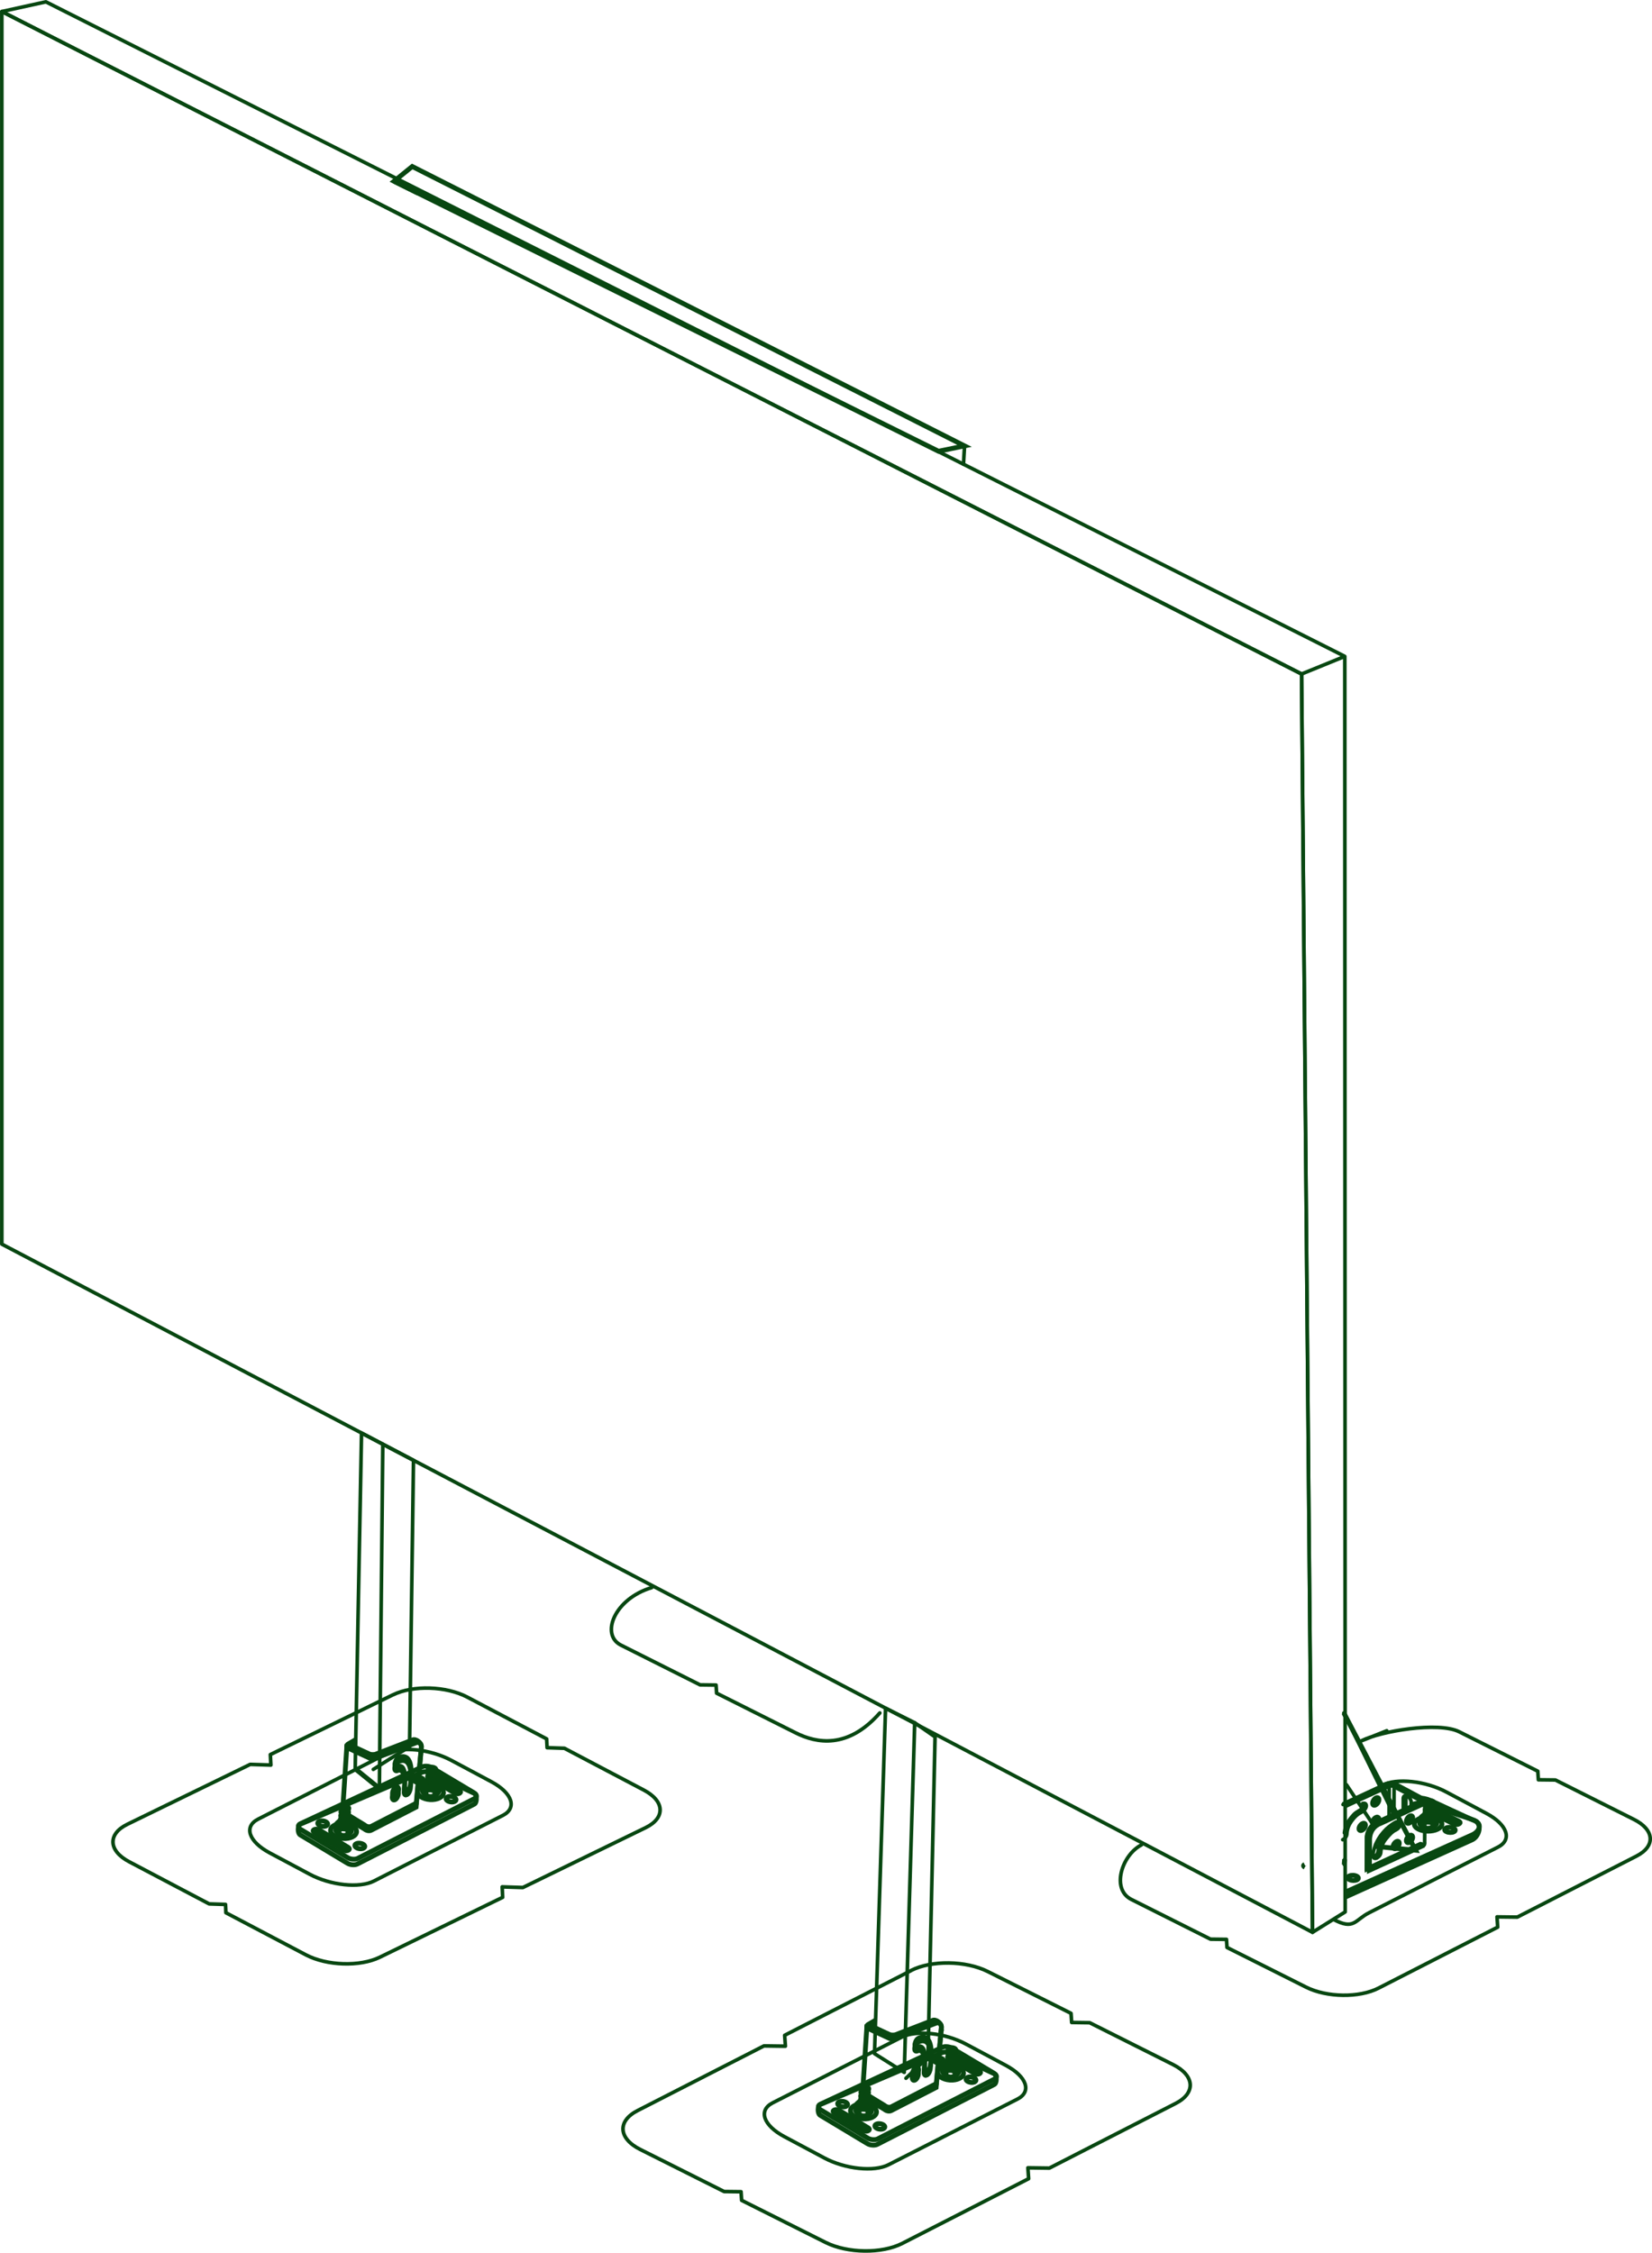 <?xml version="1.0" encoding="UTF-8"?>
<svg id="Layer_2" data-name="Layer 2" xmlns="http://www.w3.org/2000/svg" viewBox="0 0 342.39 466.84">
  <g id="Layer_2-2" data-name="Layer 2">
    <g id="Layer_1-2" data-name="Layer 1-2">
      <path d="M188.8,408.35c4.24-2.17,11.36-2.08,15.91.2l17.27,8.67.13,1.89,3.73.05,17.27,8.67c4.54,2.28,4.79,5.89.55,8.06l-26.17,13.4-4.45-.06.15,2.26-26.18,13.4c-4.24,2.17-11.36,2.08-15.91-.2l-17.39-8.72-.12-1.78-3.51-.04-17.38-8.72c-4.55-2.28-4.79-5.89-.55-8.06l26.18-13.4,4.45.06-.15-2.26,26.18-13.4v-.02Z" style="fill: none; stroke: #084711; stroke-linecap: round; stroke-linejoin: round; stroke-width: .75px;"/>
      <path d="M160.14,435.77l26.71-13.6c3.02-1.54,8.99-.91,13.33,1.41l8.3,4.43c4.34,2.32,5.41,5.44,2.39,6.98l-26.71,13.6c-3.02,1.54-8.99.91-13.33-1.41l-8.3-4.43c-4.34-2.32-5.41-5.44-2.39-6.98h0Z" style="fill: none; stroke: #084711; stroke-miterlimit: 10; stroke-width: .75px;"/>
      <path d="M286.45,369.95c3.02-1.54,8.99-.91,13.33,1.41l8.3,4.43c4.34,2.32,5.41,5.44,2.39,6.98l-26.71,13.6c-3.02,1.54-3.09,3.68-7.43,1.36" style="fill: none; stroke: #084711; stroke-miterlimit: 10; stroke-width: .75px;"/>
      <path d="M53.49,376.98l26.71-13.6c3.02-1.54,8.99-.91,13.33,1.41l8.3,4.43c4.34,2.32,5.41,5.44,2.39,6.98l-26.71,13.6c-3.02,1.54-8.99.91-13.33-1.41l-8.3-4.43c-4.34-2.32-5.41-5.44-2.39-6.98Z" style="fill: none; stroke: #084711; stroke-miterlimit: 10; stroke-width: .75px;"/>
      <path d="M182.35,354.97c-6.67,7.57-13.14,6.28-17.43,4.13l-16.4-8.23-.11-1.68-3.31-.04-16.4-8.23c-4.29-2.15-1.39-9.6,6.36-11.92" style="fill: none; stroke: #084711; stroke-linecap: round; stroke-linejoin: round; stroke-width: .75px;"/>
      <g>
        <path d="M287.42,358.66l-5.3,2.11c4-2.05,16.02-4.05,20.31-1.9l16.29,8.17.12,1.78,3.52.04,16.29,8.18c4.29,2.15,4.52,5.55.51,7.6l-24.69,12.64-4.2-.05.14,2.13-24.69,12.63c-4,2.05-10.72,1.96-15.01-.19l-16.4-8.23-.11-1.68-3.31-.04-16.4-8.23c-4.29-2.15-1.93-9.25,2.08-11.3" style="fill: none; stroke: #084711; stroke-linecap: round; stroke-linejoin: round; stroke-width: .75px;"/>
        <path d="M278.95,393.07l26.15-11.81c1.46-.65,2.22-3.33.47-4.03-1.76-.7-7.88-2.55-9.19-3.11-1.31-.57-2.57-.59-3.53-.2" style="fill: none; stroke: #084711; stroke-miterlimit: 10;"/>
        <path d="M278.96,393.09v-.02s26.14-11.81,26.14-11.81c1.46-.65,2.22-3.33.47-4.03-1.76-.7-7.88-2.55-9.19-3.11-1.31-.57-2.57-.59-3.53-.2" style="fill: none; stroke: #084711; stroke-linecap: round; stroke-linejoin: round; stroke-width: .75px;"/>
        <path d="M278.97,392.04l26.15-11.81c1.46-.65,2.22-2.26.47-2.96-1.76-.7-7.88-3.62-9.19-4.19-.86-.37-1.7-.51-2.44-.45" style="fill: none; stroke: #084711; stroke-miterlimit: 10;"/>
        <path d="M278.97,392.04l26.15-11.81c1.46-.65,2.22-2.26.47-2.96-1.76-.7-7.88-3.62-9.19-4.19-.86-.37-1.7-.51-2.44-.45" style="fill: none; stroke: #084711; stroke-linecap: round; stroke-linejoin: round; stroke-width: .75px;"/>
        <path d="M299.77,379.57c-.44-.22-.48-.56-.07-.76s1.1-.19,1.55.03c.45.22.48.56.07.76s-1.1.19-1.54-.03" style="fill: none; stroke: #084711; stroke-miterlimit: 10;"/>
        <path d="M279.7,389.52c-.45-.22-.48-.56-.07-.76s1.1-.19,1.55.03c.44.22.48.56.07.76s-1.1.19-1.54-.03" style="fill: none; stroke: #084711; stroke-miterlimit: 10;"/>
        <path d="M270.44,386.94s-.57-.3-.05-.56" style="fill: none; stroke: #084711; stroke-miterlimit: 10;"/>
        <path d="M297.07,374.82l5.28,2.58s.58.26.05.56-1.14-.02-1.14-.02l-5.28-2.58s-.56-.3-.05-.56,1.14.02,1.14.02" style="fill: none; stroke: #084711; stroke-miterlimit: 10;"/>
        <path d="M297.07,374.82l5.28,2.58s.58.26.05.56-1.14-.02-1.14-.02l-5.28-2.58s-.57-.3-.05-.56c.51-.26,1.14.02,1.14.02ZM279.7,389.52c-.45-.22-.48-.56-.07-.76s1.1-.19,1.55.03c.44.22.48.56.07.76s-1.1.19-1.54-.03h0ZM299.77,379.57c-.44-.22-.48-.56-.07-.76s1.1-.19,1.55.03c.45.22.48.56.07.76s-1.1.19-1.54-.03h0Z" style="fill: none; stroke: #084711; stroke-linecap: round; stroke-linejoin: round; stroke-width: .75px;"/>
        <path d="M293.13,377.95c-.06.81,1.17,1.49,2.75,1.52,1.58.02,2.91-.61,2.97-1.42.06-.81-1.17-1.49-2.75-1.52s-2.91.61-2.97,1.42" style="fill: none; stroke: #084711; stroke-miterlimit: 10;"/>
        <path d="M293.13,377.95c-.06.81,1.17,1.49,2.75,1.52,1.58.02,2.91-.61,2.97-1.42.06-.81-1.17-1.49-2.75-1.52s-2.91.61-2.97,1.42Z" style="fill: none; stroke: #084711; stroke-linecap: round; stroke-linejoin: round; stroke-width: .75px;"/>
        <path d="M297.04,376.08s.51.24.78.83c0,0-.45.15-.96.81,0,0-.37-.1-.84-.13" style="fill: none; stroke: #084711; stroke-miterlimit: 10;"/>
        <path d="M297.04,376.08s.51.24.78.83c0,0-.45.15-.96.81,0,0-.37-.1-.84-.13" style="fill: none; stroke: #084711; stroke-linecap: round; stroke-linejoin: round; stroke-width: .75px;"/>
        <path d="M295.94,378.86c1.2.01,1.81-.87,1.81-.87l.08-1.09" style="fill: none; stroke: #084711; stroke-miterlimit: 10;"/>
        <path d="M296.85,377.72l-.07.89M295.94,378.86c1.2.01,1.81-.87,1.81-.87l.08-1.09" style="fill: none; stroke: #084711; stroke-linecap: round; stroke-linejoin: round; stroke-width: .75px;"/>
        <path d="M295.23,376.05s-.55.22-.9.8c0,0,.43.16.84.84,0,0,.38-.09.86-.1" style="fill: none; stroke: #084711; stroke-miterlimit: 10;"/>
        <path d="M295.23,376.05s-.55.22-.9.8c0,0,.43.16.84.84,0,0,.38-.09.86-.1" style="fill: none; stroke: #084711; stroke-linecap: round; stroke-linejoin: round; stroke-width: .75px;"/>
        <path d="M295.92,378.86c-1.19-.03-1.68-.92-1.68-.92l.08-1.09" style="fill: none; stroke: #084711; stroke-miterlimit: 10;"/>
        <path d="M295.17,377.7l-.07.89M295.92,378.86c-1.19-.03-1.68-.92-1.68-.92l.08-1.09" style="fill: none; stroke: #084711; stroke-linecap: round; stroke-linejoin: round; stroke-width: .75px;"/>
        <path d="M295.57,376.19c-.19.08-.31.19-.32.33-.02.24.35.44.82.45.47,0,.86-.18.88-.42,0-.13-.1-.25-.27-.34" style="fill: none; stroke: #084711; stroke-miterlimit: 10;"/>
        <path d="M295.57,376.19c-.19.08-.31.19-.32.33-.02.24.35.44.82.45.47,0,.86-.18.88-.42,0-.13-.1-.25-.27-.34" style="fill: none; stroke: #084711; stroke-linecap: round; stroke-linejoin: round; stroke-width: .75px;"/>
        <path d="M295.61,375.45c-.19.08-.31.19-.32.33-.02.24.35.44.82.45.47,0,.86-.18.88-.42,0-.13-.1-.25-.27-.34" style="fill: none; stroke: #084711; stroke-miterlimit: 10;"/>
        <path d="M295.61,375.45c-.19.08-.31.19-.32.33-.02.24.35.44.82.45.47,0,.86-.18.88-.42,0-.13-.1-.25-.27-.34" style="fill: none; stroke: #084711; stroke-linecap: round; stroke-linejoin: round; stroke-width: .75px;"/>
        <path d="M295.67,374.7c-.19.08-.31.19-.32.33-.02.24.35.44.82.45.47,0,.86-.18.88-.42,0-.13-.1-.25-.27-.34" style="fill: none; stroke: #084711; stroke-miterlimit: 10;"/>
        <path d="M295.67,374.7c-.19.08-.31.19-.32.33-.02.24.35.44.82.45.47,0,.86-.18.88-.42,0-.13-.1-.25-.27-.34" style="fill: none; stroke: #084711; stroke-linecap: round; stroke-linejoin: round; stroke-width: .75px;"/>
        <path d="M295.73,373.97c-.19.08-.31.19-.32.33-.02.24.35.44.82.45.47,0,.86-.18.88-.42,0-.13-.1-.25-.27-.34" style="fill: none; stroke: #084711; stroke-miterlimit: 10;"/>
        <path d="M295.73,373.97c-.19.08-.31.19-.32.33-.02.24.35.44.82.45.47,0,.86-.18.88-.42,0-.13-.1-.25-.27-.34" style="fill: none; stroke: #084711; stroke-linecap: round; stroke-linejoin: round; stroke-width: .75px;"/>
        <path d="M295.47,373.54c-.02.24.35.44.82.45.47,0,.86-.18.88-.42.02-.24-.35-.44-.82-.45-.47,0-.87.18-.88.42" style="fill: none; stroke: #084711; stroke-miterlimit: 10;"/>
        <path d="M295.47,373.54c-.02.24.35.44.82.45.47,0,.86-.18.88-.42.02-.24-.35-.44-.82-.45-.47,0-.87.18-.88.42Z" style="fill: none; stroke: #084711; stroke-linecap: round; stroke-linejoin: round; stroke-width: .75px;"/>
      </g>
      <g>
        <path d="M278.35,373.95l8.98-4.16s1-.5,2.19.14l5.16,2.76s1.24.53.26,1.14" style="fill: none; stroke: #084711; stroke-miterlimit: 10;"/>
        <path d="M283.83,387.58l-.51-.24.03-6.73s.13-2.24,2.55-3.14l8.47-3.89s.6-.26-.13-.67l-5.23-2.75s-.64-.41-1.31-.05l-8.86,4.09" style="fill: none; stroke: #084711; stroke-miterlimit: 10;"/>
        <path d="M294.42,373.04v.55M288.91,376.1l.03-6.01M287.92,370.01l-.03,6.54M292.48,374.45v-1.04s-.11-.94-.88-1.23c0,0-.85-.39-.76.78v2.24M291.38,374.95v-2.83M284.55,373.04c-.28.48-.25.99.08,1.15.33.15.82-.12,1.1-.61.28-.48.25-.99-.08-1.15-.33-.15-.82.12-1.1.61ZM285.42,372.39s.32,1.05-1.02,1.54M284.63,378.19c-.33-.15-.37-.66-.09-1.13.27-.47.76-.73,1.09-.58.33.15.38.6.13,1.08M285.42,376.42s.12,1.24-1.03,1.5M281.76,378.3c-.3.46-.28.97.04,1.12.32.16.81-.09,1.11-.55.29-.46.28-.97-.04-1.12s-.81.09-1.11.55ZM281.58,379.2s1.13-.25,1.06-1.49M278.29,381.24s.8-.37.86-1.15c0,0,0-1.33.81-2.48,0,0,.89-1.43,2.01-1.95,0,0,.97-.46,1.18-1.22,0,0,.25-.95-.76-.7h0M278.64,379.83s.15-1.54.75-2.3c0,0,.98-1.45,1.63-1.89l.94-.6s.77-.38.73-1.34M294.89,382.51s.48.02.38-.88l.05-8.33M278.35,373.95l8.98-4.16s1-.5,2.19.14l5.16,2.76s1.24.53.26,1.14M283.83,387.58l-.51-.24.03-6.73s.13-2.24,2.55-3.14l8.47-3.89s.6-.26-.13-.67l-5.23-2.75s-.64-.41-1.31-.05l-8.86,4.09" style="fill: none; stroke: #084711; stroke-linecap: round; stroke-linejoin: round; stroke-width: .75px;"/>
        <path d="M278.6,386.38l.08-1.09" style="fill: none; stroke: #084711; stroke-miterlimit: 10;"/>
        <path d="M278.6,386.38l.08-1.09" style="fill: none; stroke: #084711; stroke-linecap: round; stroke-linejoin: round; stroke-width: .75px;"/>
      </g>
      <polyline points="278.52 354.97 293.39 383.42 285.11 382.63" style="fill: none; stroke: #084711; stroke-miterlimit: 10;"/>
      <polyline points="278.52 354.97 288.91 376.1 284.63 378.19 279.07 369.85" style="fill: none; stroke: #084711; stroke-linecap: round; stroke-linejoin: round; stroke-width: .75px;"/>
      <g>
        <path d="M294.67,373.44l-9.09,4.16s-2.35.72-2.19,3.75l-.04,5.93,11.27-5.19" style="fill: none; stroke: #084711; stroke-miterlimit: 10;"/>
        <path d="M294.67,373.44l-9.09,4.16s-2.35.72-2.19,3.75l-.04,5.93,11.27-5.19" style="fill: none; stroke: #084711; stroke-linecap: round; stroke-linejoin: round; stroke-width: .75px;"/>
        <path d="M295.14,373.73l-9.09,4.16s-2.35.72-2.19,3.75l-.04,5.93,11.27-5.19" style="fill: none; stroke: #084711; stroke-miterlimit: 10;"/>
        <path d="M287.3,379.04s.76-.52,1.21-.36l.45.15M289.41,377.54s-2.84,1.28-4.32,4.72c0,0-.52,1.45-.52,2,0,0-.16,1.12.74.79,0,0,.8-.37.87-1.15,0,0,0-1.33.81-2.49,0,0,1.2-1.61,2.05-2.07,0,0,.93-.34,1.13-1.1,0,0,.25-.94-.75-.7h0ZM284.6,384.8s.81-.06,1.04-1.18c0,0,.15-1.54.76-2.3,0,0,.97-1.45,1.63-1.89l.94-.6s.77-.38.73-1.34M288.89,377.89v.91M291.55,376.8c-.28.48-.25.99.08,1.14.33.15.82-.12,1.1-.6s.25-.99-.08-1.15c-.33-.15-.82.12-1.1.61ZM292.42,376.17s.32,1.05-1.02,1.54M291.54,380.8c-.28.47-.23.98.09,1.13.33.15.82-.11,1.1-.58s.23-.98-.09-1.13c-.33-.15-.82.11-1.1.58ZM292.45,380.17s.12,1.23-1.04,1.5M288.79,382.07c-.28.47-.24.98.08,1.12.32.15.81-.12,1.08-.59.28-.47.24-.98-.08-1.12-.32-.15-.81.12-1.08.59ZM288.67,382.97s1.12-.28,1-1.52M295.14,373.73l-9.09,4.16s-2.35.72-2.19,3.75l-.04,5.93,11.27-5.19" style="fill: none; stroke: #084711; stroke-linecap: round; stroke-linejoin: round; stroke-width: .75px;"/>
        <path d="M81.51,351.19c4.13-2.01,10.98-1.79,15.32.49l16.47,8.67.09,1.82,3.59.12,16.47,8.67c4.34,2.28,4.5,5.76.37,7.78l-25.46,12.41-4.28-.14.1,2.17-25.46,12.41c-4.13,2.01-10.98,1.79-15.32-.49l-16.58-8.73-.08-1.72-3.38-.11-16.58-8.73c-4.34-2.28-4.5-5.76-.38-7.77l25.46-12.41,4.28.14-.11-2.17,25.46-12.41h.02Z" style="fill: none; stroke: #084711; stroke-linecap: round; stroke-linejoin: round; stroke-width: .75px;"/>
        <path d="M77.37,366.67s6.93-4.46,7.51-4.59l.82-59.46-6.36-3.34" style="fill: none; stroke: #084711; stroke-linecap: round; stroke-linejoin: round; stroke-width: .75px;"/>
      </g>
      <polygon points="81.66 37.56 194.52 93.51 199.91 92.4 85.44 34.5 81.66 37.56" style="fill: none; stroke: #084711; stroke-miterlimit: 10;"/>
      <polygon points="85.44 34.5 199.91 92.4 194.52 93.51 81.66 37.56 85.44 34.5" style="fill: none; stroke: #084711; stroke-linecap: round; stroke-linejoin: round; stroke-width: .75px;"/>
      <line x1="81.66" y1="37.56" x2="86.61" y2="40.02" style="fill: none; stroke: #084711; stroke-miterlimit: 10;"/>
      <line x1="78.63" y1="370.6" x2="73.62" y2="366.54" style="fill: none; stroke: #084711; stroke-miterlimit: 10;"/>
      <polygon points="79.34 299.28 78.63 370.6 73.62 366.54 74.93 296.96 79.34 299.28" style="fill: none; stroke: #084711; stroke-linecap: round; stroke-linejoin: round; stroke-width: .75px;"/>
      <path d="M98.29,371.63l-8.84-4.17c-.6-.36-1.54-.42-2.09-.14l-25.14,10.71c-.55.28-.58,1.87.03,2.23l9.76,5.86c.6.36,1.54.42,2.09.14l24.21-12.4c.55-.28.58-1.87-.02-2.23" style="fill: none; stroke: #084711; stroke-miterlimit: 10;"/>
      <path d="M98.29,371.63l-8.84-4.17c-.6-.36-1.54-.42-2.09-.14l-25.14,10.71c-.55.28-.58,1.87.03,2.23l9.76,5.86c.6.36,1.54.42,2.09.14l24.21-12.4c.55-.28.58-1.87-.02-2.23h0Z" style="fill: none; stroke: #084711; stroke-linecap: round; stroke-linejoin: round; stroke-width: .75px;"/>
      <path d="M92.79,373.2c-.42-.25-.45-.61-.07-.81.39-.2,1.03-.15,1.46.1.42.25.45.61.07.81-.39.2-1.04.15-1.46-.1" style="fill: none; stroke: #084711; stroke-miterlimit: 10;"/>
      <path d="M73.88,382.89c-.42-.25-.45-.61-.07-.81.39-.2,1.03-.15,1.46.1.42.25.45.61.07.81-.39.2-1.04.15-1.46-.1" style="fill: none; stroke: #084711; stroke-miterlimit: 10;"/>
      <path d="M71.12,383.35l-5.97-3.6s-.53-.35-.05-.6c.48-.25,1.08.07,1.08.07l5.97,3.6s.55.3.05.6c-.5.29-1.08-.07-1.08-.07" style="fill: none; stroke: #084711; stroke-miterlimit: 10;"/>
      <path d="M66.12,377.45c.38-.2,1.04-.15,1.46.1s.45.61.06.81c-.38.2-1.03.15-1.45-.1s-.45-.61-.07-.81" style="fill: none; stroke: #084711; stroke-miterlimit: 10;"/>
      <path d="M87.47,368.5c.42.25.45.61.07.81-.39.2-1.03.15-1.46-.1-.42-.25-.45-.61-.07-.81.39-.2,1.04-.15,1.46.1" style="fill: none; stroke: #084711; stroke-miterlimit: 10;"/>
      <path d="M90.23,368.04l4.97,2.97s.55.3.05.6c-.5.29-1.08-.07-1.08-.07l-4.97-2.97s-.54-.35-.05-.6c.48-.25,1.08.07,1.08.07" style="fill: none; stroke: #084711; stroke-miterlimit: 10;"/>
      <path d="M98.29,371.54l-8.77-5.23c-.6-.36-1.54-.42-2.09-.14l-25.21,11.77c-.55.28-.51.8.09,1.16l9.76,5.86c.6.36,1.54.42,2.09.14l24.21-12.4c.55-.28.51-.8-.09-1.16" style="fill: none; stroke: #084711; stroke-miterlimit: 10;"/>
      <path d="M98.29,371.54l-8.77-5.23c-.6-.36-1.54-.42-2.09-.14l-25.21,11.77c-.55.28-.51.8.09,1.16l9.76,5.86c.6.36,1.54.42,2.09.14l24.21-12.4c.55-.28.51-.8-.09-1.16h0ZM90.23,368.04l4.97,2.97s.55.3.05.6c-.5.29-1.08-.07-1.08-.07l-4.97-2.97s-.54-.35-.05-.6c.48-.25,1.08.07,1.08.07ZM87.47,368.5c.42.25.45.61.07.81-.39.2-1.03.15-1.46-.1-.42-.25-.45-.61-.07-.81.39-.2,1.04-.15,1.46.1ZM66.12,377.45c.38-.2,1.04-.15,1.45.1.42.25.45.61.07.81-.38.19-1.03.15-1.46-.1-.42-.25-.45-.62-.06-.81ZM71.12,383.35l-5.97-3.6s-.53-.35-.05-.6c.48-.25,1.08.07,1.08.07l5.97,3.6s.55.3.05.6c-.5.29-1.08-.07-1.08-.07ZM73.88,382.89c-.42-.25-.45-.61-.06-.81.38-.2,1.03-.15,1.45.1s.45.61.07.81c-.39.2-1.04.15-1.46-.1ZM92.79,373.2c-.42-.25-.45-.61-.07-.81.39-.2,1.03-.15,1.46.1.42.25.45.61.07.81-.39.2-1.04.15-1.46-.1Z" style="fill: none; stroke: #084711; stroke-linecap: round; stroke-linejoin: round; stroke-width: .75px;"/>
      <path d="M85.08,369.86s-.16.95-.7,1.23c-.63.32-.56-.58-.56-.58,0,0,.65-5.22-1.4-4.41,0,0-.63.32-.56-.58,0,0,.14-.94.7-1.23,0,0,3.46-2.15,2.52,5.58" style="fill: none; stroke: #084711; stroke-miterlimit: 10;"/>
      <path d="M81.91,372.14c-.35.18-.6-.08-.56-.58s.35-1.05.7-1.23c.35-.18.6.08.56.58s-.35,1.05-.7,1.23" style="fill: none; stroke: #084711; stroke-miterlimit: 10;"/>
      <path d="M72.19,376.14l3.34,2.03c.42.36,1.01.51,1.46.28l9.29-4.79,1.05-11.74c.05-.76-1.17-1.69-1.84-1.35l-7.73,2.99c-.63.11-1.1-.03-1.1-.03l-3.68-1.71c-.28-.13.26-.37.26-.37l.04-.69s-.99.58-1.19.69c-.2.11-.33.62-.05.76" style="fill: none; stroke: #084711; stroke-miterlimit: 10;"/>
      <path d="M72.19,376.14l3.34,2.03c.42.36,1.01.51,1.46.28l9.29-4.79,1.05-11.74c.05-.75-1.17-1.69-1.84-1.35l-7.73,2.99c-.63.11-1.1-.03-1.1-.03l-3.68-1.71c-.28-.13.26-.37.26-.37l.05-.69s-1,.58-1.19.69c-.2.11-.33.63-.05.76M81.91,372.14c-.35.18-.6-.08-.56-.58s.35-1.05.7-1.23c.35-.18.6.08.56.58s-.35,1.05-.7,1.23ZM85.08,369.86s-.16.95-.7,1.23c-.63.32-.56-.58-.56-.58,0,0,.65-5.22-1.4-4.41,0,0-.63.32-.56-.58,0,0,.14-.94.7-1.23,0,0,3.46-2.15,2.52,5.58h0Z" style="fill: none; stroke: #084711; stroke-linecap: round; stroke-linejoin: round; stroke-width: .75px;"/>
      <path d="M85.04,370.67s-.16.95-.7,1.23c-.63.32-.56-.58-.56-.58,0,0,.66-5.22-1.4-4.41,0,0-.63.32-.56-.58,0,0,.14-.94.7-1.23,0,0,3.46-2.15,2.52,5.58" style="fill: none; stroke: #084711; stroke-miterlimit: 10;"/>
      <path d="M81.87,372.95c-.35.18-.6-.08-.56-.58s.35-1.05.7-1.23c.35-.18.6.08.56.58s-.35,1.05-.7,1.23" style="fill: none; stroke: #084711; stroke-miterlimit: 10;"/>
      <path d="M87.33,362.26c.07-.96-.47-1.31-1.07-1.12l-8.53,3.23c-.63.11-1.1-.03-1.1-.03l-4.76-2.21-.92,14.18,4.54,2.68c.42.36,1.01.51,1.46.28l9.29-4.79,1.08-12.21h0Z" style="fill: none; stroke: #084711; stroke-miterlimit: 10;"/>
      <path d="M87.33,362.26c.07-.96-.47-1.31-1.07-1.12l-8.53,3.23c-.63.11-1.1-.03-1.1-.03l-4.76-2.21-.92,14.18,4.54,2.68c.42.36,1.01.51,1.46.28l9.29-4.79,1.08-12.21h0ZM81.87,372.95c-.35.18-.6-.08-.56-.58s.35-1.05.7-1.23c.35-.18.6.08.56.58s-.35,1.05-.7,1.23ZM85.04,370.67s-.16.95-.7,1.23c-.63.32-.56-.58-.56-.58,0,0,.66-5.22-1.4-4.41,0,0-.63.32-.56-.58,0,0,.14-.94.7-1.23,0,0,3.46-2.15,2.52,5.58h0Z" style="fill: none; stroke: #084711; stroke-linecap: round; stroke-linejoin: round; stroke-width: .75px;"/>
      <path d="M68.51,379.26c-.06.86,1.11,1.63,2.59,1.73,1.49.1,2.74-.52,2.8-1.38.05-.86-1.11-1.63-2.6-1.73s-2.74.52-2.79,1.38" style="fill: none; stroke: #084711; stroke-miterlimit: 10;"/>
      <path d="M68.51,379.26c-.06.86,1.11,1.63,2.59,1.73,1.49.1,2.74-.52,2.8-1.38.05-.86-1.11-1.63-2.6-1.73s-2.74.52-2.79,1.38Z" style="fill: none; stroke: #084711; stroke-linecap: round; stroke-linejoin: round; stroke-width: .75px;"/>
      <path d="M72.19,377.44s.48.27.74.91c0,0-.42.14-.9.82,0,0-.35-.12-.79-.18" style="fill: none; stroke: #084711; stroke-miterlimit: 10;"/>
      <path d="M72.19,377.44s.48.27.74.91c0,0-.42.14-.9.82,0,0-.35-.12-.79-.18" style="fill: none; stroke: #084711; stroke-linecap: round; stroke-linejoin: round; stroke-width: .75px;"/>
      <path d="M71.15,380.35c1.13.07,1.7-.84,1.7-.84l.07-1.16" style="fill: none; stroke: #084711; stroke-miterlimit: 10;"/>
      <path d="M72.01,379.17l-.06.95M71.15,380.35c1.13.07,1.7-.84,1.7-.84l.07-1.16" style="fill: none; stroke: #084711; stroke-linecap: round; stroke-linejoin: round; stroke-width: .75px;"/>
      <path d="M70.48,377.32s-.51.21-.85.81c0,0,.4.19.79.93,0,0,.36-.08.81-.07" style="fill: none; stroke: #084711; stroke-miterlimit: 10;"/>
      <path d="M70.48,377.32s-.51.21-.85.81c0,0,.4.19.79.93,0,0,.36-.08.81-.07" style="fill: none; stroke: #084711; stroke-linecap: round; stroke-linejoin: round; stroke-width: .75px;"/>
      <path d="M71.13,380.35c-1.13-.08-1.58-1.05-1.58-1.05l.08-1.15" style="fill: none; stroke: #084711; stroke-miterlimit: 10;"/>
      <path d="M70.43,379.05l-.06.95M71.13,380.35c-1.13-.08-1.58-1.05-1.58-1.05l.08-1.15" style="fill: none; stroke: #084711; stroke-linecap: round; stroke-linejoin: round; stroke-width: .75px;"/>
      <path d="M70.8,377.48c-.17.07-.29.19-.3.33-.02.26.33.48.77.51.44.03.81-.15.83-.41,0-.14-.09-.27-.26-.37" style="fill: none; stroke: #084711; stroke-miterlimit: 10;"/>
      <path d="M70.8,377.48c-.17.07-.29.19-.3.33-.02.26.33.48.77.51.44.03.81-.15.83-.41,0-.14-.09-.27-.26-.37" style="fill: none; stroke: #084711; stroke-linecap: round; stroke-linejoin: round; stroke-width: .75px;"/>
      <path d="M70.84,376.7c-.18.07-.29.19-.3.33-.02.26.33.48.77.51.44.03.81-.15.83-.41,0-.14-.09-.27-.26-.37" style="fill: none; stroke: #084711; stroke-miterlimit: 10;"/>
      <path d="M70.84,376.7c-.18.07-.29.19-.3.33-.02.26.33.48.77.51.44.03.81-.15.83-.41,0-.14-.09-.27-.26-.37" style="fill: none; stroke: #084711; stroke-linecap: round; stroke-linejoin: round; stroke-width: .75px;"/>
      <path d="M70.91,375.91c-.18.07-.29.19-.3.33-.02.26.33.48.77.51.44.03.81-.15.83-.41,0-.14-.09-.27-.26-.37" style="fill: none; stroke: #084711; stroke-miterlimit: 10;"/>
      <path d="M70.91,375.91c-.18.07-.29.19-.3.33-.02.26.33.48.77.51.44.03.81-.15.83-.41,0-.14-.09-.27-.26-.37" style="fill: none; stroke: #084711; stroke-linecap: round; stroke-linejoin: round; stroke-width: .75px;"/>
      <path d="M70.95,375.13c-.18.07-.29.19-.3.33-.02.26.33.48.77.51.44.03.81-.15.83-.41,0-.14-.09-.27-.26-.37" style="fill: none; stroke: #084711; stroke-miterlimit: 10;"/>
      <path d="M70.95,375.13c-.18.07-.29.19-.3.33-.02.26.33.48.77.51.44.03.81-.15.83-.41,0-.14-.09-.27-.26-.37" style="fill: none; stroke: #084711; stroke-linecap: round; stroke-linejoin: round; stroke-width: .75px;"/>
      <path d="M70.7,374.67c-.02.26.33.48.77.51.44.03.81-.15.83-.41.02-.25-.33-.48-.77-.51-.44-.03-.81.16-.83.41" style="fill: none; stroke: #084711; stroke-miterlimit: 10;"/>
      <path d="M70.7,374.67c-.02.26.33.48.77.51.44.03.81-.15.83-.41.02-.25-.33-.48-.77-.51-.44-.03-.81.16-.83.41Z" style="fill: none; stroke: #084711; stroke-linecap: round; stroke-linejoin: round; stroke-width: .75px;"/>
      <path d="M86.52,371.2c-.06.86,1.11,1.63,2.59,1.73,1.49.1,2.74-.52,2.8-1.38.05-.86-1.11-1.63-2.6-1.73s-2.74.52-2.79,1.38" style="fill: none; stroke: #084711; stroke-miterlimit: 10;"/>
      <path d="M86.52,371.2c-.06.86,1.11,1.63,2.59,1.73,1.49.1,2.74-.52,2.8-1.38.05-.86-1.11-1.63-2.6-1.73s-2.74.52-2.79,1.38Z" style="fill: none; stroke: #084711; stroke-linecap: round; stroke-linejoin: round; stroke-width: .75px;"/>
      <path d="M90.2,369.38s.48.27.74.91c0,0-.42.14-.9.82,0,0-.35-.12-.79-.18" style="fill: none; stroke: #084711; stroke-miterlimit: 10;"/>
      <path d="M90.2,369.38s.48.27.74.91c0,0-.42.14-.9.82,0,0-.35-.12-.79-.18" style="fill: none; stroke: #084711; stroke-linecap: round; stroke-linejoin: round; stroke-width: .75px;"/>
      <path d="M89.16,372.29c1.13.07,1.7-.84,1.7-.84l.07-1.16" style="fill: none; stroke: #084711; stroke-miterlimit: 10;"/>
      <path d="M90.04,371.1l-.06.95M89.16,372.29c1.13.07,1.7-.84,1.7-.84l.07-1.16" style="fill: none; stroke: #084711; stroke-linecap: round; stroke-linejoin: round; stroke-width: .75px;"/>
      <path d="M88.51,369.26s-.51.21-.85.81c0,0,.4.19.79.93,0,0,.36-.08.81-.07" style="fill: none; stroke: #084711; stroke-miterlimit: 10;"/>
      <path d="M88.51,369.26s-.51.21-.85.81c0,0,.4.19.79.93,0,0,.36-.08.81-.07" style="fill: none; stroke: #084711; stroke-linecap: round; stroke-linejoin: round; stroke-width: .75px;"/>
      <path d="M89.16,372.29c-1.13-.08-1.58-1.05-1.58-1.05l.08-1.15" style="fill: none; stroke: #084711; stroke-miterlimit: 10;"/>
      <path d="M88.44,371.01l-.06.95M89.16,372.29c-1.13-.08-1.58-1.05-1.58-1.05l.08-1.15" style="fill: none; stroke: #084711; stroke-linecap: round; stroke-linejoin: round; stroke-width: .75px;"/>
      <path d="M88.81,369.42c-.18.07-.29.19-.3.33-.02.26.33.48.77.51.44.03.81-.15.83-.41,0-.14-.09-.27-.26-.37" style="fill: none; stroke: #084711; stroke-miterlimit: 10;"/>
      <path d="M88.81,369.42c-.18.07-.29.19-.3.33-.02.26.33.48.77.51.44.03.81-.15.83-.41,0-.14-.09-.27-.26-.37" style="fill: none; stroke: #084711; stroke-linecap: round; stroke-linejoin: round; stroke-width: .75px;"/>
      <path d="M88.87,368.64c-.18.07-.29.19-.3.33-.02.26.33.48.77.51.44.03.81-.15.83-.41,0-.14-.09-.27-.26-.37" style="fill: none; stroke: #084711; stroke-miterlimit: 10;"/>
      <path d="M88.87,368.64c-.18.07-.29.19-.3.33-.02.26.33.48.77.51.44.03.81-.15.83-.41,0-.14-.09-.27-.26-.37" style="fill: none; stroke: #084711; stroke-linecap: round; stroke-linejoin: round; stroke-width: .75px;"/>
      <path d="M88.91,367.85c-.18.07-.29.19-.3.33-.02.26.33.48.77.51.44.03.81-.15.83-.41,0-.14-.09-.27-.26-.37" style="fill: none; stroke: #084711; stroke-miterlimit: 10;"/>
      <path d="M88.91,367.85c-.18.07-.29.19-.3.33-.02.26.33.48.77.51.44.03.81-.15.83-.41,0-.14-.09-.27-.26-.37" style="fill: none; stroke: #084711; stroke-linecap: round; stroke-linejoin: round; stroke-width: .75px;"/>
      <path d="M88.98,367.07c-.18.07-.29.19-.3.33-.02.26.33.48.77.51.44.03.81-.15.83-.41,0-.14-.09-.27-.26-.37" style="fill: none; stroke: #084711; stroke-miterlimit: 10;"/>
      <path d="M88.98,367.07c-.18.07-.29.19-.3.33-.02.26.33.48.77.51.44.03.81-.15.83-.41,0-.14-.09-.27-.26-.37" style="fill: none; stroke: #084711; stroke-linecap: round; stroke-linejoin: round; stroke-width: .75px;"/>
      <path d="M88.73,366.61c-.02.26.33.48.77.51.44.03.81-.15.83-.41.02-.25-.33-.48-.77-.51-.44-.03-.81.16-.83.41" style="fill: none; stroke: #084711; stroke-miterlimit: 10;"/>
      <path d="M88.73,366.61c-.02.26.33.48.77.51.44.03.81-.15.83-.41.02-.25-.33-.48-.77-.51-.44-.03-.81.16-.83.41Z" style="fill: none; stroke: #084711; stroke-linecap: round; stroke-linejoin: round; stroke-width: .75px;"/>
      <polygon points="189.58 357 187.41 429.45 181.25 425.57 183.54 353.99 189.58 357" style="fill: none; stroke: #084711; stroke-linecap: round; stroke-linejoin: round; stroke-width: .75px;"/>
      <polyline points="187.77 430.67 192.33 426.29 193.8 359.94 189.58 357" style="fill: none; stroke: #084711; stroke-linecap: round; stroke-linejoin: round; stroke-width: .75px;"/>
      <g>
        <path d="M206.05,429.73l-8.84-4.17c-.6-.36-1.54-.42-2.09-.14l-25.14,10.71c-.55.28-.58,1.87.03,2.23l9.76,5.86c.6.36,1.54.42,2.09.14l24.21-12.4c.55-.28.58-1.87-.02-2.23" style="fill: none; stroke: #084711; stroke-miterlimit: 10;"/>
        <path d="M206.05,429.73l-8.84-4.17c-.6-.36-1.54-.42-2.09-.14l-25.14,10.71c-.55.28-.58,1.87.03,2.23l9.76,5.86c.6.36,1.54.42,2.09.14l24.21-12.4c.55-.28.58-1.87-.02-2.23h0Z" style="fill: none; stroke: #084711; stroke-linecap: round; stroke-linejoin: round; stroke-width: .75px;"/>
        <path d="M200.55,431.32c-.42-.25-.45-.61-.07-.81.39-.2,1.03-.15,1.46.1.42.25.45.61.07.81-.39.2-1.04.15-1.46-.1" style="fill: none; stroke: #084711; stroke-miterlimit: 10;"/>
        <path d="M181.66,441.01c-.42-.25-.45-.61-.07-.81.39-.2,1.03-.15,1.46.1.42.25.45.61.07.81-.39.2-1.04.15-1.46-.1" style="fill: none; stroke: #084711; stroke-miterlimit: 10;"/>
        <path d="M178.89,441.47l-5.97-3.6s-.53-.35-.05-.6,1.08.07,1.08.07l5.97,3.6s.55.3.05.6c-.5.29-1.08-.07-1.08-.07" style="fill: none; stroke: #084711; stroke-miterlimit: 10;"/>
        <path d="M173.88,435.57c.38-.2,1.04-.15,1.46.1.42.25.45.61.06.81-.38.2-1.03.15-1.45-.1s-.45-.61-.07-.81" style="fill: none; stroke: #084711; stroke-miterlimit: 10;"/>
        <path d="M195.24,426.6c.42.25.45.61.07.81-.39.2-1.03.15-1.46-.1-.42-.25-.45-.61-.07-.81.39-.2,1.04-.15,1.46.1" style="fill: none; stroke: #084711; stroke-miterlimit: 10;"/>
        <path d="M198,426.16l4.97,2.97s.55.3.05.6c-.5.29-1.08-.07-1.08-.07l-4.97-2.97s-.54-.35-.05-.6c.48-.25,1.08.07,1.08.07" style="fill: none; stroke: #084711; stroke-miterlimit: 10;"/>
        <path d="M206.07,429.66l-8.77-5.23c-.6-.36-1.54-.42-2.09-.14l-25.21,11.77c-.55.28-.51.8.09,1.16l9.76,5.86c.6.36,1.54.42,2.09.14l24.21-12.4c.55-.28.51-.8-.09-1.16" style="fill: none; stroke: #084711; stroke-miterlimit: 10;"/>
        <path d="M206.07,429.66l-8.77-5.23c-.6-.36-1.54-.42-2.09-.14l-25.21,11.77c-.55.28-.51.8.09,1.16l9.76,5.86c.6.36,1.54.42,2.09.14l24.21-12.4c.55-.28.51-.8-.09-1.17h.01ZM198,426.16l4.97,2.97s.55.3.05.6c-.5.29-1.08-.07-1.08-.07l-4.97-2.97s-.54-.35-.05-.6c.48-.25,1.08.07,1.08.07ZM195.24,426.6c.42.25.45.61.07.81-.39.2-1.03.15-1.46-.1-.42-.25-.45-.61-.07-.81.39-.2,1.04-.15,1.46.1ZM173.88,435.57c.38-.2,1.04-.15,1.45.1.42.25.45.61.07.81-.38.19-1.03.15-1.46-.1-.42-.25-.45-.62-.06-.81ZM178.89,441.47l-5.97-3.6s-.53-.35-.05-.6,1.08.07,1.08.07l5.97,3.6s.55.3.05.6c-.5.29-1.08-.07-1.08-.07ZM181.66,441.01c-.42-.25-.45-.61-.06-.81.38-.2,1.03-.15,1.45.1s.45.61.07.81c-.39.2-1.04.15-1.46-.1ZM200.55,431.32c-.42-.25-.45-.61-.07-.81.39-.2,1.03-.15,1.46.1.42.25.45.61.07.81-.39.2-1.04.15-1.46-.1Z" style="fill: none; stroke: #084711; stroke-linecap: round; stroke-linejoin: round; stroke-width: .75px;"/>
        <path d="M192.85,427.98s-.16.95-.7,1.23c-.63.32-.56-.58-.56-.58,0,0,.65-5.22-1.4-4.41,0,0-.63.32-.56-.58,0,0,.14-.94.7-1.23,0,0,3.46-2.15,2.52,5.58" style="fill: none; stroke: #084711; stroke-miterlimit: 10;"/>
        <path d="M189.69,430.26c-.35.18-.6-.08-.56-.58.04-.5.35-1.05.7-1.23.35-.18.6.08.56.58-.04.5-.35,1.05-.7,1.23" style="fill: none; stroke: #084711; stroke-miterlimit: 10;"/>
        <path d="M179.97,434.26l3.34,2.03c.42.36,1.01.51,1.46.28l9.29-4.79,1.05-11.74c.05-.76-1.17-1.69-1.84-1.35l-7.73,2.99c-.63.11-1.1-.03-1.1-.03l-3.68-1.71c-.28-.13.26-.37.26-.37l.04-.69s-.99.58-1.19.69c-.2.11-.33.62-.05.76" style="fill: none; stroke: #084711; stroke-miterlimit: 10;"/>
        <path d="M179.97,434.26l3.34,2.03c.42.36,1.01.51,1.46.28l9.29-4.79,1.05-11.74c.05-.75-1.17-1.69-1.84-1.35l-7.73,2.99c-.63.11-1.1-.03-1.1-.03l-3.68-1.71c-.28-.13.26-.37.26-.37l.05-.69s-1,.58-1.19.69c-.2.11-.33.62-.05.76M189.69,430.26c-.35.18-.6-.08-.56-.58.04-.5.35-1.05.7-1.23.35-.18.6.08.56.58-.04.5-.35,1.05-.7,1.23ZM192.85,427.98s-.16.95-.7,1.23c-.63.32-.56-.58-.56-.58,0,0,.65-5.22-1.4-4.41,0,0-.63.32-.56-.58,0,0,.14-.94.7-1.23,0,0,3.46-2.15,2.52,5.58h0Z" style="fill: none; stroke: #084711; stroke-linecap: round; stroke-linejoin: round; stroke-width: .75px;"/>
        <path d="M192.8,428.77s-.16.95-.7,1.23c-.63.32-.56-.58-.56-.58,0,0,.66-5.22-1.4-4.41,0,0-.63.32-.56-.58,0,0,.14-.94.7-1.23,0,0,3.46-2.15,2.52,5.58" style="fill: none; stroke: #084711; stroke-miterlimit: 10;"/>
        <path d="M189.64,431.05c-.35.18-.6-.08-.56-.58.04-.5.35-1.05.7-1.23.35-.18.6.08.56.58-.04.5-.35,1.05-.7,1.23" style="fill: none; stroke: #084711; stroke-miterlimit: 10;"/>
        <path d="M195.11,420.36c.07-.96-.47-1.31-1.07-1.12l-8.53,3.23c-.63.11-1.1-.03-1.1-.03l-4.76-2.21-.92,14.18,4.54,2.68c.42.36,1.01.51,1.46.28l9.29-4.79,1.08-12.21h.01Z" style="fill: none; stroke: #084711; stroke-miterlimit: 10;"/>
        <path d="M195.11,420.36c.07-.96-.47-1.31-1.07-1.12l-8.53,3.23c-.63.11-1.1-.03-1.1-.03l-4.76-2.21-.92,14.18,4.54,2.68c.42.36,1.01.51,1.46.28l9.29-4.79,1.08-12.21h.01ZM189.64,431.05c-.35.18-.6-.08-.56-.58.04-.5.35-1.05.7-1.23.35-.18.6.08.56.58-.04.5-.35,1.05-.7,1.23ZM192.8,428.77s-.16.95-.7,1.23c-.63.32-.56-.58-.56-.58,0,0,.66-5.22-1.4-4.41,0,0-.63.32-.56-.58,0,0,.14-.94.7-1.23,0,0,3.46-2.15,2.52,5.58h0Z" style="fill: none; stroke: #084711; stroke-linecap: round; stroke-linejoin: round; stroke-width: .75px;"/>
        <path d="M176.27,437.36c-.05.86,1.11,1.63,2.59,1.73,1.49.1,2.74-.52,2.8-1.38.05-.86-1.11-1.63-2.6-1.73s-2.74.52-2.79,1.38" style="fill: none; stroke: #084711; stroke-miterlimit: 10;"/>
        <path d="M176.27,437.36c-.05.86,1.11,1.63,2.59,1.73,1.49.1,2.74-.52,2.8-1.38.05-.86-1.11-1.63-2.6-1.73s-2.74.52-2.79,1.38Z" style="fill: none; stroke: #084711; stroke-linecap: round; stroke-linejoin: round; stroke-width: .75px;"/>
        <path d="M179.96,435.54s.48.27.74.91c0,0-.42.14-.9.82,0,0-.35-.12-.79-.18" style="fill: none; stroke: #084711; stroke-miterlimit: 10;"/>
        <path d="M179.96,435.54s.48.27.74.91c0,0-.42.14-.9.82,0,0-.35-.12-.79-.18" style="fill: none; stroke: #084711; stroke-linecap: round; stroke-linejoin: round; stroke-width: .75px;"/>
        <path d="M178.91,438.45c1.13.07,1.7-.84,1.7-.84l.07-1.16" style="fill: none; stroke: #084711; stroke-miterlimit: 10;"/>
        <path d="M179.8,437.27l-.06.95M178.91,438.45c1.13.07,1.7-.84,1.7-.84l.07-1.16" style="fill: none; stroke: #084711; stroke-linecap: round; stroke-linejoin: round; stroke-width: .75px;"/>
        <path d="M178.25,435.44s-.51.21-.85.81c0,0,.4.19.79.93,0,0,.36-.08.81-.07" style="fill: none; stroke: #084711; stroke-miterlimit: 10;"/>
        <path d="M178.25,435.44s-.51.21-.85.81c0,0,.4.19.79.93,0,0,.36-.08.81-.07" style="fill: none; stroke: #084711; stroke-linecap: round; stroke-linejoin: round; stroke-width: .75px;"/>
        <path d="M178.91,438.45c-1.13-.08-1.58-1.05-1.58-1.05l.08-1.15" style="fill: none; stroke: #084711; stroke-miterlimit: 10;"/>
        <path d="M178.19,437.17l-.06.95M178.91,438.45c-1.13-.08-1.58-1.05-1.58-1.05l.08-1.15" style="fill: none; stroke: #084711; stroke-linecap: round; stroke-linejoin: round; stroke-width: .75px;"/>
        <path d="M178.58,435.58c-.17.07-.29.19-.3.33-.02.26.33.48.77.51s.81-.15.83-.41c0-.14-.09-.27-.26-.37" style="fill: none; stroke: #084711; stroke-miterlimit: 10;"/>
        <path d="M178.58,435.58c-.17.07-.29.19-.3.33-.02.26.33.48.77.51s.81-.15.83-.41c0-.14-.09-.27-.26-.37" style="fill: none; stroke: #084711; stroke-linecap: round; stroke-linejoin: round; stroke-width: .75px;"/>
        <path d="M178.63,434.8c-.18.07-.29.19-.3.33-.02.26.33.48.77.51s.81-.15.83-.41c0-.14-.09-.27-.26-.37" style="fill: none; stroke: #084711; stroke-miterlimit: 10;"/>
        <path d="M178.63,434.8c-.18.07-.29.19-.3.33-.02.26.33.48.77.51s.81-.15.83-.41c0-.14-.09-.27-.26-.37" style="fill: none; stroke: #084711; stroke-linecap: round; stroke-linejoin: round; stroke-width: .75px;"/>
        <path d="M178.67,434.02c-.18.07-.29.19-.3.33-.02.26.33.48.77.51s.81-.15.83-.41c0-.14-.09-.27-.26-.37" style="fill: none; stroke: #084711; stroke-miterlimit: 10;"/>
        <path d="M178.67,434.02c-.18.07-.29.19-.3.33-.02.26.33.48.77.51s.81-.15.83-.41c0-.14-.09-.27-.26-.37" style="fill: none; stroke: #084711; stroke-linecap: round; stroke-linejoin: round; stroke-width: .75px;"/>
        <path d="M178.72,433.23c-.18.07-.29.19-.3.33-.02.26.33.48.77.51s.81-.15.83-.41c0-.14-.09-.27-.26-.37" style="fill: none; stroke: #084711; stroke-miterlimit: 10;"/>
        <path d="M178.72,433.23c-.18.07-.29.19-.3.33-.02.26.33.48.77.51s.81-.15.83-.41c0-.14-.09-.27-.26-.37" style="fill: none; stroke: #084711; stroke-linecap: round; stroke-linejoin: round; stroke-width: .75px;"/>
        <path d="M178.47,432.79c-.02.26.33.48.77.51s.81-.15.83-.41c.02-.25-.33-.48-.77-.51s-.81.16-.83.41" style="fill: none; stroke: #084711; stroke-miterlimit: 10;"/>
        <path d="M178.47,432.79c-.02.26.33.48.77.51s.81-.15.83-.41c.02-.25-.33-.48-.77-.51s-.81.16-.83.41Z" style="fill: none; stroke: #084711; stroke-linecap: round; stroke-linejoin: round; stroke-width: .75px;"/>
        <path d="M194.3,429.32c-.05.86,1.11,1.63,2.59,1.73,1.49.1,2.74-.52,2.8-1.38.05-.86-1.11-1.63-2.6-1.73s-2.74.52-2.79,1.38" style="fill: none; stroke: #084711; stroke-miterlimit: 10;"/>
        <path d="M194.3,429.32c-.05.86,1.11,1.63,2.59,1.73,1.49.1,2.74-.52,2.8-1.38.05-.86-1.11-1.63-2.6-1.73s-2.74.52-2.79,1.38Z" style="fill: none; stroke: #084711; stroke-linecap: round; stroke-linejoin: round; stroke-width: .75px;"/>
        <path d="M197.97,427.48s.48.27.74.91c0,0-.42.14-.9.82,0,0-.35-.12-.79-.18" style="fill: none; stroke: #084711; stroke-miterlimit: 10;"/>
        <path d="M197.97,427.48s.48.27.74.91c0,0-.42.14-.9.82,0,0-.35-.12-.79-.18" style="fill: none; stroke: #084711; stroke-linecap: round; stroke-linejoin: round; stroke-width: .75px;"/>
        <path d="M196.94,430.41c1.13.07,1.7-.84,1.7-.84l.07-1.16" style="fill: none; stroke: #084711; stroke-miterlimit: 10;"/>
        <path d="M197.82,429.23l-.06.95M196.94,430.41c1.13.07,1.7-.84,1.7-.84l.07-1.16" style="fill: none; stroke: #084711; stroke-linecap: round; stroke-linejoin: round; stroke-width: .75px;"/>
        <path d="M196.27,427.38s-.51.21-.85.81c0,0,.4.19.79.93,0,0,.36-.08.81-.07" style="fill: none; stroke: #084711; stroke-miterlimit: 10;"/>
        <path d="M196.27,427.38s-.51.21-.85.81c0,0,.4.19.79.93,0,0,.36-.08.81-.07" style="fill: none; stroke: #084711; stroke-linecap: round; stroke-linejoin: round; stroke-width: .75px;"/>
        <path d="M196.92,430.39c-1.13-.08-1.58-1.05-1.58-1.05l.08-1.15" style="fill: none; stroke: #084711; stroke-miterlimit: 10;"/>
        <path d="M196.22,429.11l-.06.95M196.92,430.39c-1.13-.08-1.58-1.05-1.58-1.05l.08-1.15" style="fill: none; stroke: #084711; stroke-linecap: round; stroke-linejoin: round; stroke-width: .75px;"/>
        <path d="M196.6,427.54c-.17.07-.29.19-.3.33-.02.26.33.48.77.51s.81-.15.83-.41c0-.14-.09-.27-.26-.37" style="fill: none; stroke: #084711; stroke-miterlimit: 10;"/>
        <path d="M196.6,427.54c-.17.07-.29.19-.3.33-.02.26.33.48.77.51s.81-.15.83-.41c0-.14-.09-.27-.26-.37" style="fill: none; stroke: #084711; stroke-linecap: round; stroke-linejoin: round; stroke-width: .75px;"/>
        <path d="M196.64,426.76c-.18.07-.29.19-.3.33-.02.26.33.48.77.51s.81-.15.83-.41c0-.14-.09-.27-.26-.37" style="fill: none; stroke: #084711; stroke-miterlimit: 10;"/>
        <path d="M196.64,426.76c-.18.07-.29.19-.3.33-.02.26.33.48.77.51s.81-.15.83-.41c0-.14-.09-.27-.26-.37" style="fill: none; stroke: #084711; stroke-linecap: round; stroke-linejoin: round; stroke-width: .75px;"/>
        <path d="M196.69,425.97c-.18.07-.29.19-.3.33-.02.26.33.48.77.51s.81-.15.83-.41c0-.14-.09-.27-.26-.37" style="fill: none; stroke: #084711; stroke-miterlimit: 10;"/>
        <path d="M196.69,425.97c-.18.07-.29.19-.3.33-.02.26.33.48.77.51s.81-.15.83-.41c0-.14-.09-.27-.26-.37" style="fill: none; stroke: #084711; stroke-linecap: round; stroke-linejoin: round; stroke-width: .75px;"/>
        <path d="M196.75,425.19c-.18.07-.29.19-.3.33-.02.26.33.48.77.51s.81-.15.83-.41c0-.14-.09-.27-.26-.37" style="fill: none; stroke: #084711; stroke-miterlimit: 10;"/>
        <path d="M196.75,425.19c-.18.07-.29.19-.3.33-.02.26.33.48.77.51s.81-.15.83-.41c0-.14-.09-.27-.26-.37" style="fill: none; stroke: #084711; stroke-linecap: round; stroke-linejoin: round; stroke-width: .75px;"/>
        <path d="M196.5,424.73c-.02.26.33.48.77.51s.81-.15.83-.41c.02-.25-.33-.48-.77-.51s-.81.16-.83.41" style="fill: none; stroke: #084711; stroke-miterlimit: 10;"/>
        <path d="M196.5,424.73c-.02.26.33.48.77.51s.81-.15.83-.41c.02-.25-.33-.48-.77-.51s-.81.16-.83.41Z" style="fill: none; stroke: #084711; stroke-linecap: round; stroke-linejoin: round; stroke-width: .75px;"/>
      </g>
      <polygon points="269.76 139.67 272.03 400.43 .38 257.82 .38 2.39 269.76 139.67" style="fill: none; stroke: #084711; stroke-linecap: round; stroke-linejoin: round; stroke-width: .75px;"/>
      <polygon points=".38 2.39 9.51 .38 278.72 136.02 278.8 396.2 272.03 400.43 269.76 139.67 .38 2.39" style="fill: none; stroke: #084711; stroke-linecap: round; stroke-linejoin: round; stroke-width: .75px;"/>
      <line x1="269.76" y1="139.67" x2="278.72" y2="136.02" style="fill: none; stroke: #084711; stroke-miterlimit: 10; stroke-width: .75px;"/>
      <line x1="199.91" y1="92.4" x2="199.69" y2="96.2" style="fill: none; stroke: #084711; stroke-linecap: round; stroke-linejoin: round; stroke-width: .75px;"/>
    </g>
  </g>
</svg>